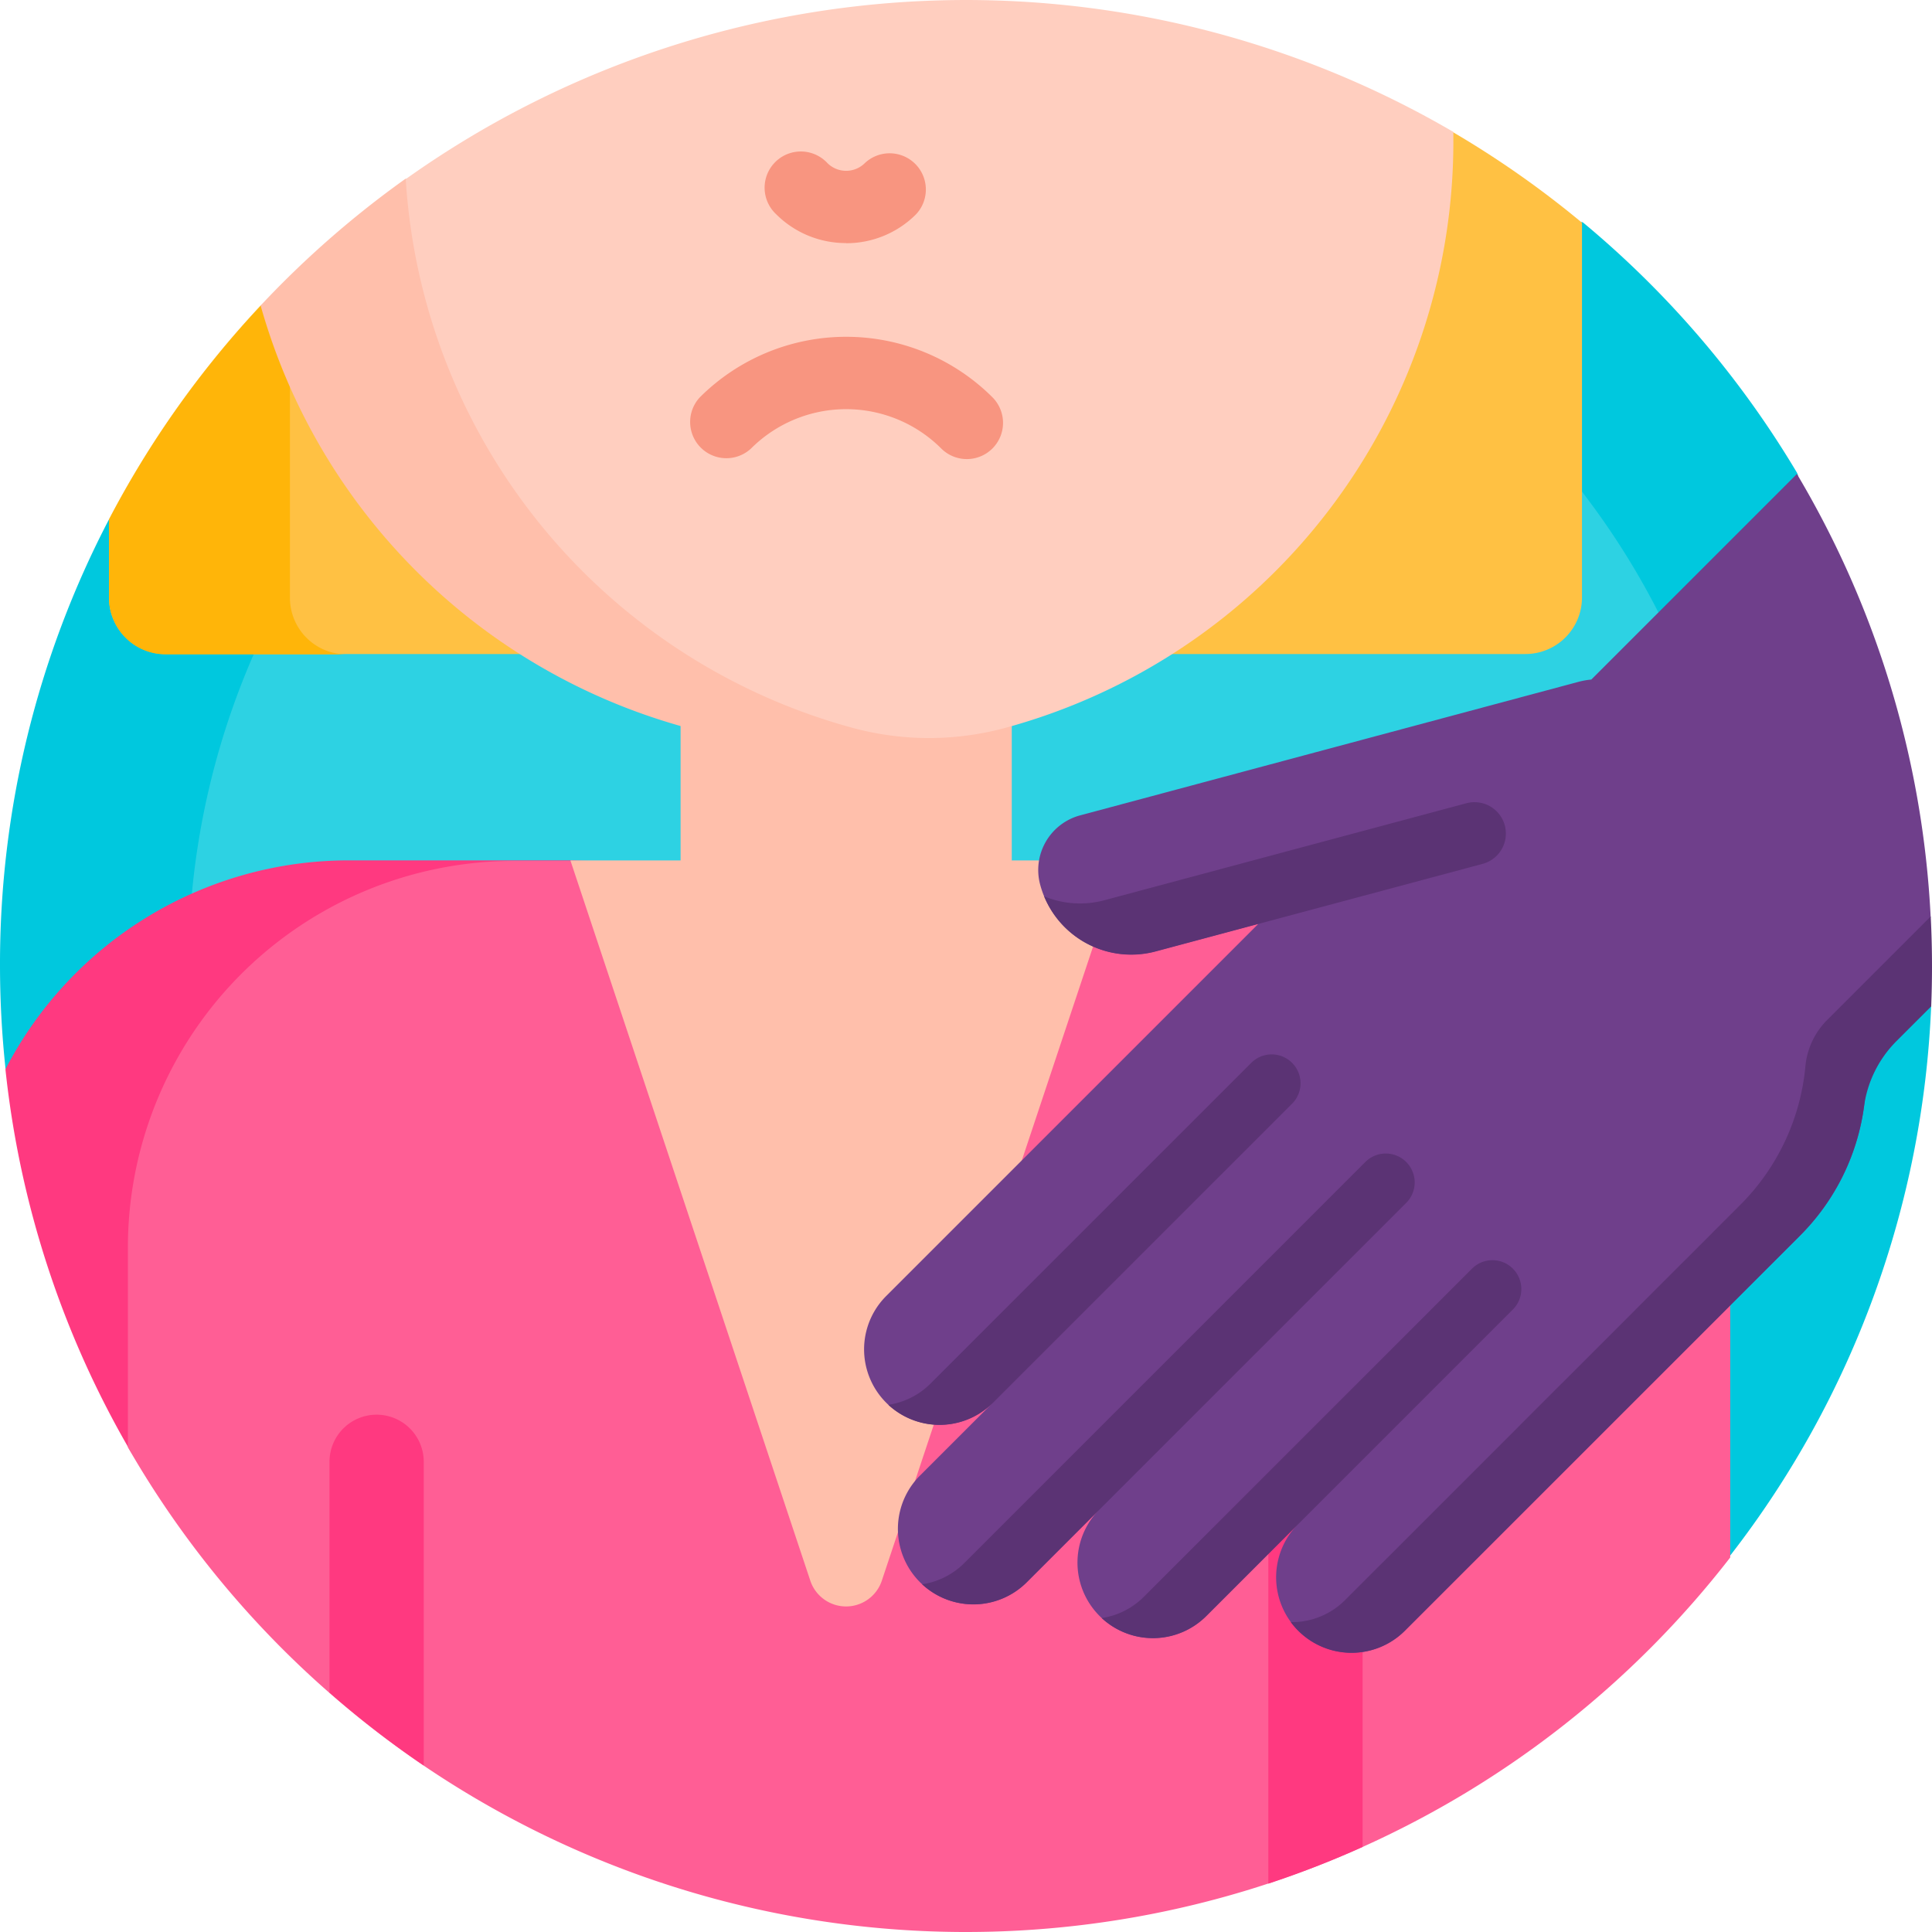 <svg id="Group_491" data-name="Group 491" xmlns="http://www.w3.org/2000/svg" width="96" height="96" viewBox="0 0 96 96">
  <path id="Path_2039" data-name="Path 2039" d="M84.1,103.317H2.438q-.123-.786-.221-1.58c-.033-.265-1.918-.531-1.946-.8A48.474,48.474,0,0,1,0,95.823,47.721,47.721,0,0,1,5.418,73.667c.094-.179,2.117-.358,2.213-.536H75.575s2.1-15.03,3.1-14.2A48.207,48.207,0,0,1,89.285,71.343c.344.578-.6,2.414-.278,3.007,3.648,6.763,5.809,13.251,5.809,21.473,0,.659,1.172,1.316,1.145,1.968a47.707,47.707,0,0,1-10,27.382c-.6.774-1.868-21.857-1.868-21.857Z" transform="translate(0 -47.863)" fill="#00c8de"/>
  <path id="Path_2040" data-name="Path 2040" d="M127.265,88.633A38.633,38.633,0,1,1,88.633,50,38.633,38.633,0,0,1,127.265,88.633Z" transform="translate(-40.633 -40.633)" fill="#2dd2e3"/>
  <path id="Path_2041" data-name="Path 2041" d="M7.607,257.2a47.654,47.654,0,0,1-6.168-18.9A19.2,19.2,0,0,1,18.5,227.92h12.17a19.2,19.2,0,0,0-19.2,19.2v9.045A2.068,2.068,0,0,1,7.607,257.2Z" transform="translate(-1.169 -185.169)" fill="#ff3980"/>
  <path id="Path_2042" data-name="Path 2042" d="M113.539,262.531a48.046,48.046,0,0,1-79.619-5.477v-9.935a19.209,19.209,0,0,1,19.218-19.2H55.9l3.543,1.709,18.913.67,4.966-2.379h11a19.209,19.209,0,0,1,19.218,19.2Z" transform="translate(-27.565 -185.141)" fill="#ff5e95"/>
  <path id="Path_2043" data-name="Path 2043" d="M138.57,377.133v19.136a47.659,47.659,0,0,1-4.684,1.824v-20.96a2.342,2.342,0,1,1,4.684,0Zm-48.992-2.342a2.342,2.342,0,0,0-2.342,2.342V388.6a48.166,48.166,0,0,0,4.684,3.625V377.133A2.342,2.342,0,0,0,89.578,374.791Z" transform="translate(-70.864 -304.496)" fill="#ff3980"/>
  <path id="Path_2044" data-name="Path 2044" d="M95.664,34.96a48.082,48.082,0,0,1,6.427,4.511V58.092a2.81,2.81,0,0,1-2.81,2.81H31.707a2.81,2.81,0,0,1-2.81-2.81V54.207a48.1,48.1,0,0,1,7.537-10.623C36.982,43,52.356,47.342,60.4,47.342c12.945,0,34.628-12.758,35.268-12.383Z" transform="translate(-23.483 -28.404)" fill="#ffc143"/>
  <path id="Path_2045" data-name="Path 2045" d="M40.7,98.113H31.707A2.81,2.81,0,0,1,28.9,95.3V91.418A48.092,48.092,0,0,1,36.434,80.8c.093-.1.615-.057,1.456.083V95.3A2.81,2.81,0,0,0,40.7,98.113Z" transform="translate(-23.483 -65.599)" fill="#ffb509"/>
  <path id="Path_2046" data-name="Path 2046" d="M178.522,192.228,166.6,228.015a1.873,1.873,0,0,1-3.555,0l-11.92-35.787H156.6V184h16.456v8.228Z" transform="translate(-122.782 -149.474)" fill="#ffbfab"/>
  <path id="Path_2047" data-name="Path 2047" d="M103.591,75.259a30.212,30.212,0,0,1-34.466-21.55A48.226,48.226,0,0,1,76.3,47.428c.256-.182,1.328,1.1,1.587.921C82.66,60.928,91.436,69.675,103.591,75.259Z" transform="translate(-56.175 -38.528)" fill="#ffbfab"/>
  <path id="Path_2048" data-name="Path 2048" d="M159.476,6.556v.488A30.183,30.183,0,0,1,137.2,36.171a14.49,14.49,0,0,1-7.561,0A30.189,30.189,0,0,1,107.42,8.9a48,48,0,0,1,52.056-2.344Z" transform="translate(-87.259)" fill="#ffcebf"/>
  <path id="Path_2049" data-name="Path 2049" d="M197.693,55.1a1.8,1.8,0,0,1-2.544,0,6.689,6.689,0,0,0-9.449,0,1.8,1.8,0,0,1-2.544-2.544,10.292,10.292,0,0,1,14.538,0A1.8,1.8,0,0,1,197.693,55.1Zm-7.269-10.2a4.887,4.887,0,0,0,3.478-1.441,1.8,1.8,0,0,0-2.544-2.544,1.319,1.319,0,0,1-1.868,0,1.8,1.8,0,1,0-2.544,2.544A4.887,4.887,0,0,0,190.424,44.893Z" transform="translate(-148.38 -32.815)" fill="#f89580"/>
  <path id="Path_2050" data-name="Path 2050" d="M280.933,151.8l-2.363,3.223a11.209,11.209,0,0,1-3.29,8.159L255.654,182.8a3.747,3.747,0,0,1-5.3-5.3l-4.571,4.571a3.747,3.747,0,0,1-5.3-5.3l-3.623,3.623a3.747,3.747,0,0,1-5.3-5.3l3.62-3.62a3.747,3.747,0,1,1-5.3-5.3l18.5-18.5-5.113,1.37a4.684,4.684,0,0,1-5.736-3.312,2.81,2.81,0,0,1,1.987-3.442l24.762-6.635a3.765,3.765,0,0,1,.637-.113l10.216-10.216a47.685,47.685,0,0,1,6.645,21.979c.014.276-.46.809-.45,1.086.019.555-.175,1.1-.175,1.658C281.156,150.717,280.959,151.143,280.933,151.8Z" transform="translate(-185.846 -101.775)" fill="#6f3f8b"/>
  <path id="Path_2051" data-name="Path 2051" d="M287.053,220.517q0,.989-.04,1.968l-1.742,1.742a5.7,5.7,0,0,0-1.6,3.256,11.192,11.192,0,0,1-3.185,6.4l-19.564,19.564a3.749,3.749,0,0,1-5.729-.366,3.735,3.735,0,0,0,2.7-1.1l19.626-19.626a11.2,11.2,0,0,0,3.244-6.9,3.734,3.734,0,0,1,1.079-2.293l5.148-5.148Q287.053,219.259,287.053,220.517Zm-46.662,21.666L255.276,227.3a1.435,1.435,0,0,0-2.029-2.029L237.29,241.226a3.732,3.732,0,0,1-2.095,1.056A3.747,3.747,0,0,0,240.391,242.183Zm8.088-22.428,16.244-4.352a1.559,1.559,0,1,0-.807-3.012l-17.982,4.818a4.662,4.662,0,0,1-3-.194A4.684,4.684,0,0,0,248.478,219.755Zm17.747,15.761a1.435,1.435,0,0,0-2.029,0L247.89,251.822a3.731,3.731,0,0,1-2.095,1.056,3.747,3.747,0,0,0,5.2-.1l15.234-15.234A1.434,1.434,0,0,0,266.225,235.516Zm-5.3-5.3a1.435,1.435,0,0,0-2.029,0l-19.928,19.928a3.73,3.73,0,0,1-2.095,1.056,3.747,3.747,0,0,0,5.2-.1l18.857-18.856A1.435,1.435,0,0,0,260.926,230.217Z" transform="translate(-191.053 -172.478)" fill="#5b3374"/>
</svg>
